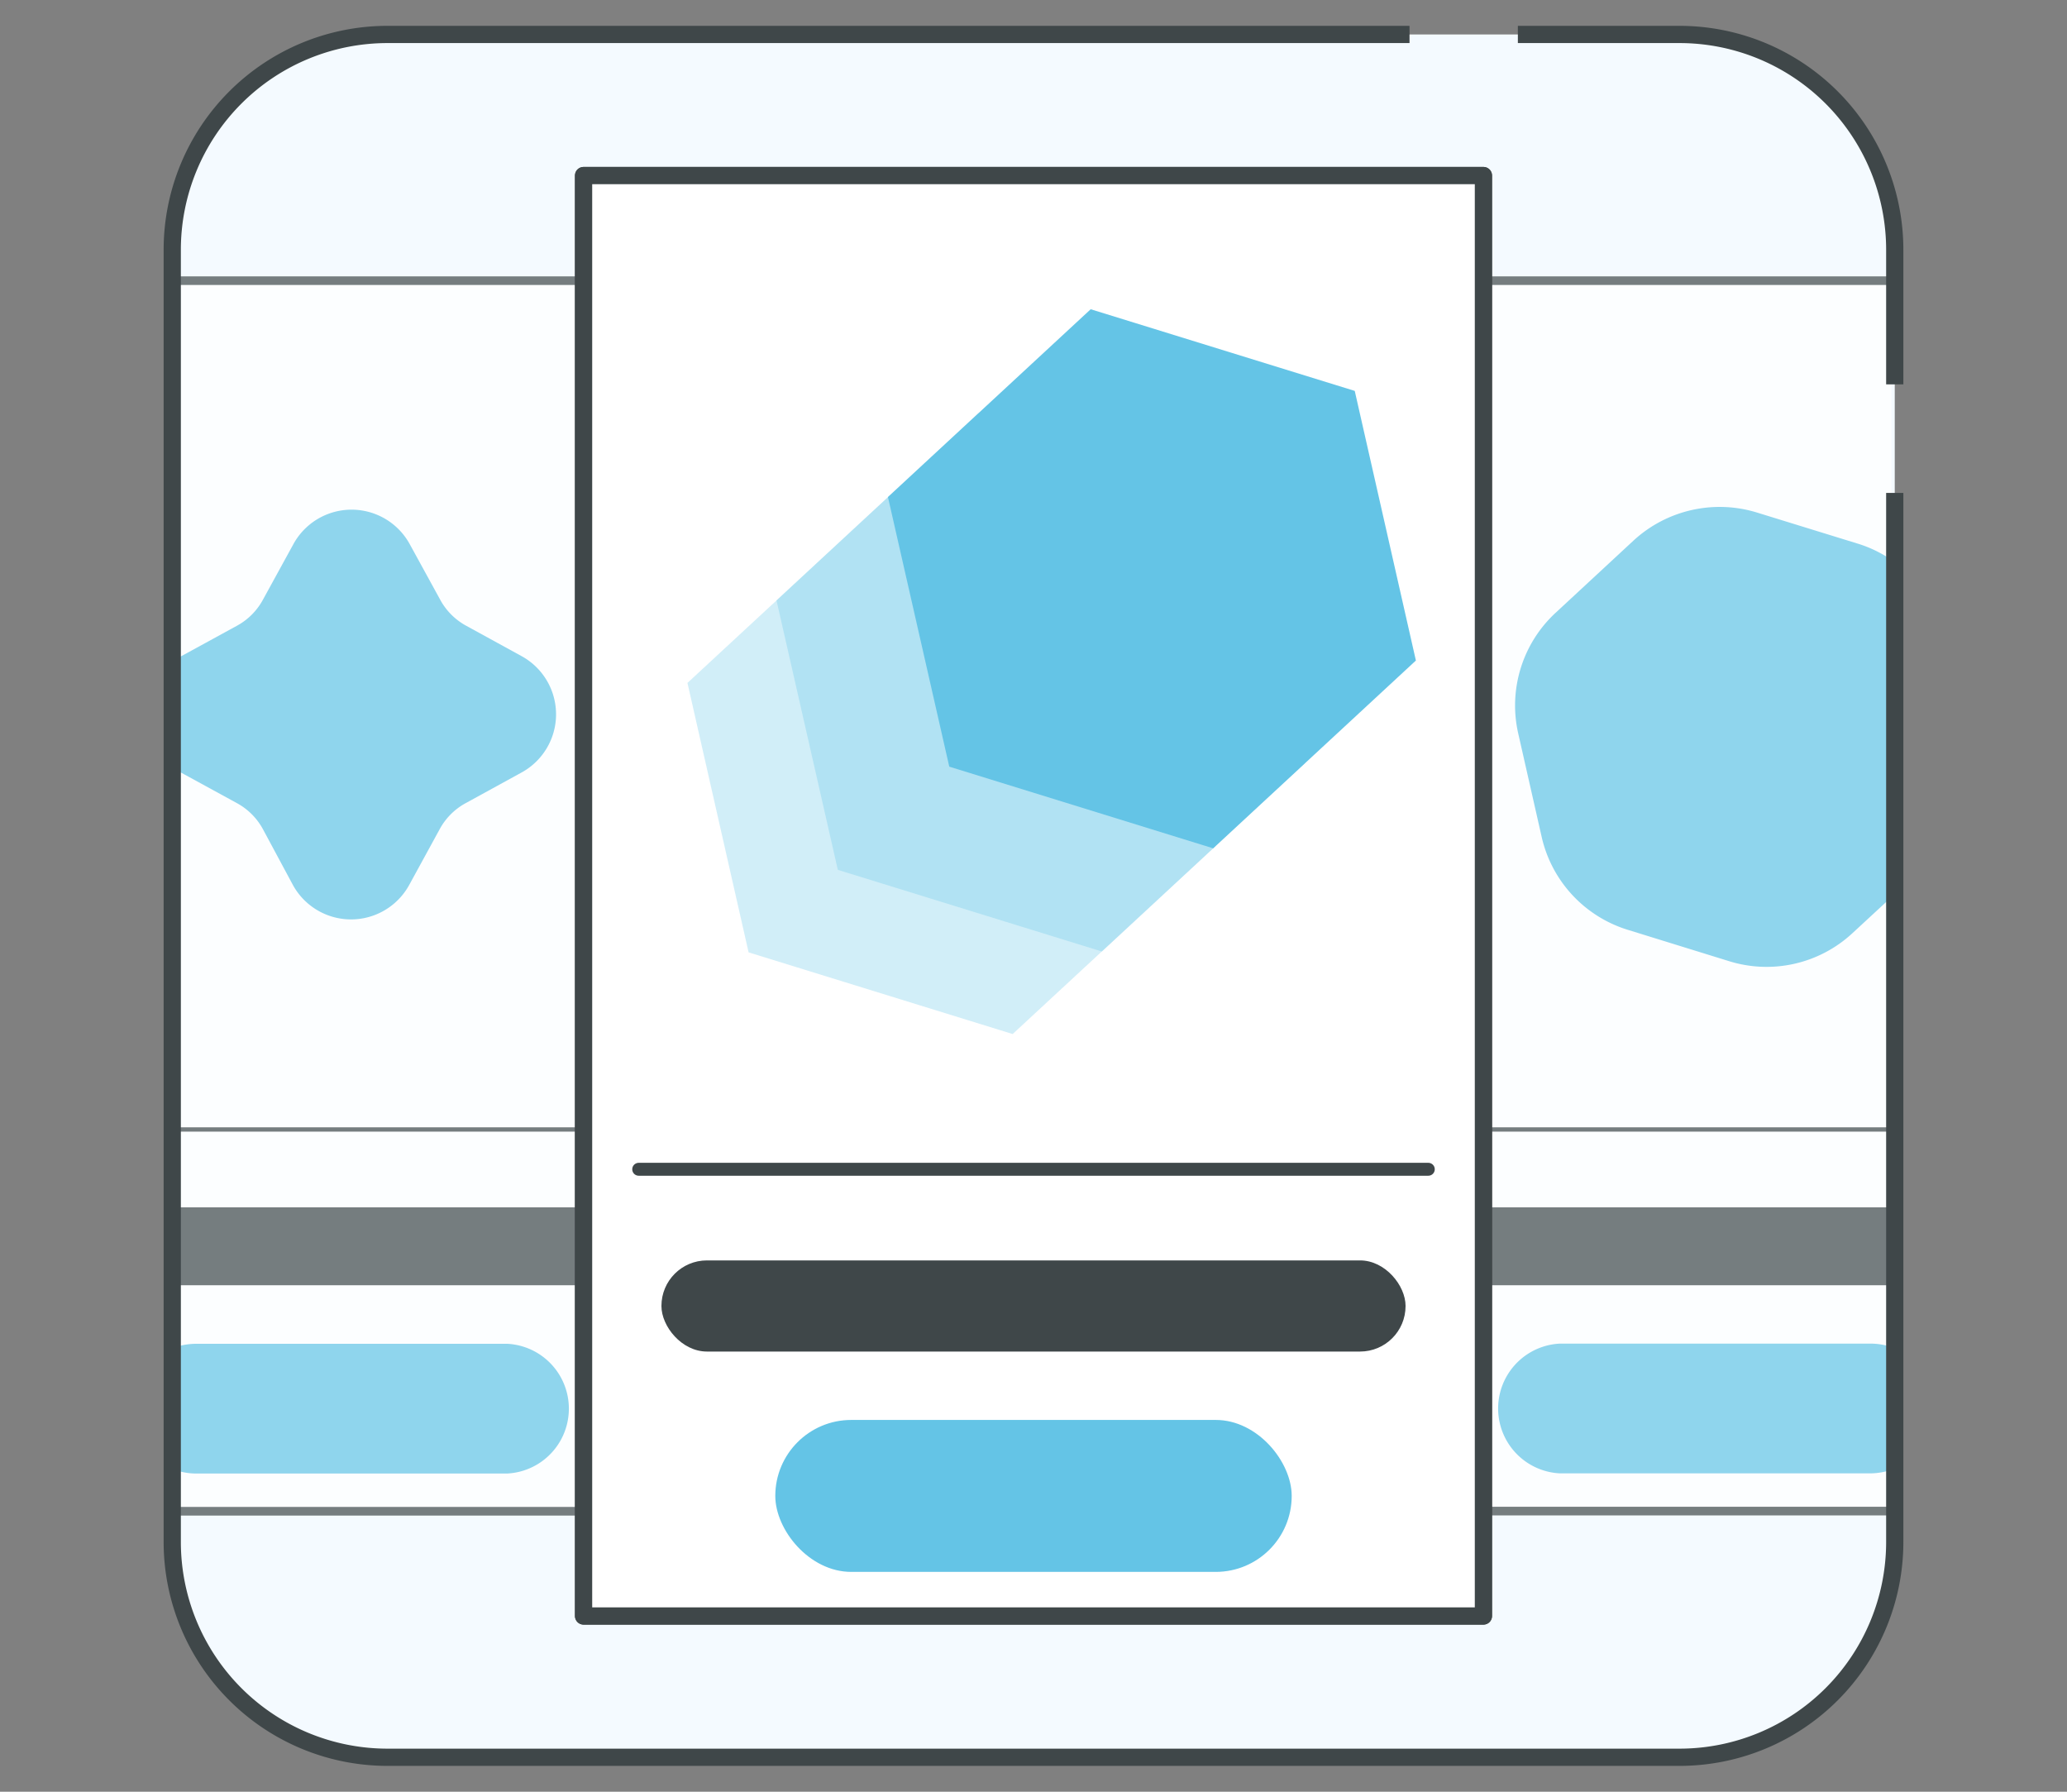 <svg id="Capa_1" data-name="Capa 1" xmlns="http://www.w3.org/2000/svg" viewBox="0 0 120 104"><rect x="0" y="0" width="120" height="104" fill="#808080" stroke="none"/><defs><style>.cls-1{fill:#f4faff;}.cls-2{opacity:0.7;}.cls-3,.cls-7{fill:#fff;}.cls-10,.cls-3,.cls-4,.cls-7,.cls-8{stroke:#3f4749;}.cls-3,.cls-7,.cls-8{stroke-linecap:round;stroke-linejoin:round;}.cls-3{stroke-width:0.5px;}.cls-10,.cls-4,.cls-8{fill:none;}.cls-10,.cls-4{stroke-miterlimit:10;}.cls-4{stroke-width:0.25px;}.cls-5,.cls-9{fill:#64c4e6;}.cls-6{fill:#3f4749;}.cls-8{stroke-width:0.75px;}.cls-9{opacity:0.3;}</style></defs><title>modulo-prestashop</title><rect class="cls-1" x="10" y="2" width="100" height="100" rx="12.5" ry="12.5"/><g class="cls-2"><g id="_Grupo_" data-name=" Grupo "><polyline class="cls-3" points="109.81 21.31 109.81 16.29 77.28 16.29 77.28 87.71 109.81 87.71 109.81 29.59"/></g><polygon class="cls-4" points="109.81 65.56 80.01 65.56 80.01 65.56 109.81 65.56 109.81 65.56"/><path class="cls-5" d="M109.81,32.5a7.2,7.2,0,0,0-1.91-.93L102,29.75a7.38,7.38,0,0,0-7.18,1.64l-4.51,4.18a7.33,7.33,0,0,0-2.17,7l1.36,6a7.34,7.34,0,0,0,5,5.4l5.88,1.82a7.33,7.33,0,0,0,7.17-1.63l2.24-2.07Z"/><path class="cls-6" d="M109.81,70.08H83.4a2.26,2.26,0,0,0-2.26,2.26h0A2.26,2.26,0,0,0,83.4,74.6h26.41Z"/><path class="cls-5" d="M109.81,78.19a3.84,3.84,0,0,0-1.18-.2H90.55a3.77,3.77,0,0,0,0,7.53h18.08a3.85,3.85,0,0,0,1.18-.21Z"/></g><g class="cls-2"><g id="_Grupo_2" data-name=" Grupo "><rect class="cls-3" x="10" y="16.29" width="32.72" height="71.43"/></g><polygon class="cls-4" points="39.99 65.56 10 65.56 10 65.56 39.99 65.56 39.99 65.56"/><path class="cls-5" d="M30.29,38.09l-3.21-1.76a3.76,3.76,0,0,1-1.53-1.53l-1.76-3.21a3.85,3.85,0,0,0-6.76,0L15.27,34.8a3.76,3.76,0,0,1-1.53,1.53l-3.22,1.76a3.93,3.93,0,0,0-.52.35V44.5a3.15,3.15,0,0,0,.52.35l3.22,1.76a3.76,3.76,0,0,1,1.53,1.53L17,51.36a3.85,3.85,0,0,0,6.76,0l1.76-3.22a3.76,3.76,0,0,1,1.53-1.53l3.21-1.76A3.85,3.85,0,0,0,30.29,38.09Z"/><path class="cls-6" d="M36.6,70.08H10V74.6H36.6a2.26,2.26,0,0,0,2.26-2.26h0A2.26,2.26,0,0,0,36.6,70.08Z"/><path class="cls-5" d="M29.45,78H11.37a3.92,3.92,0,0,0-1.37.26v7a3.72,3.72,0,0,0,1.37.27H29.45a3.77,3.77,0,0,0,0-7.53Z"/></g><g id="_Grupo_3" data-name=" Grupo "><rect id="_Trazado_" data-name=" Trazado " class="cls-7" x="33.88" y="10.19" width="52.24" height="83.61"/><rect id="_Trazado_2" data-name=" Trazado 2" class="cls-7" x="33.88" y="10.19" width="52.24" height="83.61"/></g><rect class="cls-6" x="38.4" y="73.16" width="43.2" height="5.29" rx="2.64" ry="2.64"/><polygon class="cls-8" points="82.92 67.87 37.08 67.87 37.08 67.87 82.92 67.87 82.92 67.87"/><rect class="cls-5" x="45.01" y="82.42" width="29.98" height="8.82" rx="4.41" ry="4.41"/><polygon class="cls-9" points="51.68 28.74 39.91 39.64 43.46 55.28 58.79 60.02 70.56 49.12 67 33.48 51.68 28.74"/><polygon class="cls-9" points="56.85 23.94 45.08 34.85 48.64 50.49 63.97 55.23 75.73 44.33 72.18 28.68 56.85 23.94"/><polygon class="cls-5" points="63.32 17.95 51.55 28.85 55.11 44.5 70.43 49.24 82.2 38.34 78.65 22.69 63.32 17.95"/><path class="cls-10" d="M110,28.61V89.5A12.5,12.5,0,0,1,97.5,102h-75A12.5,12.5,0,0,1,10,89.5v-75A12.5,12.5,0,0,1,22.5,2H81.83"/><path class="cls-10" d="M88.12,2H97.5A12.5,12.5,0,0,1,110,14.5v7.81"/></svg>